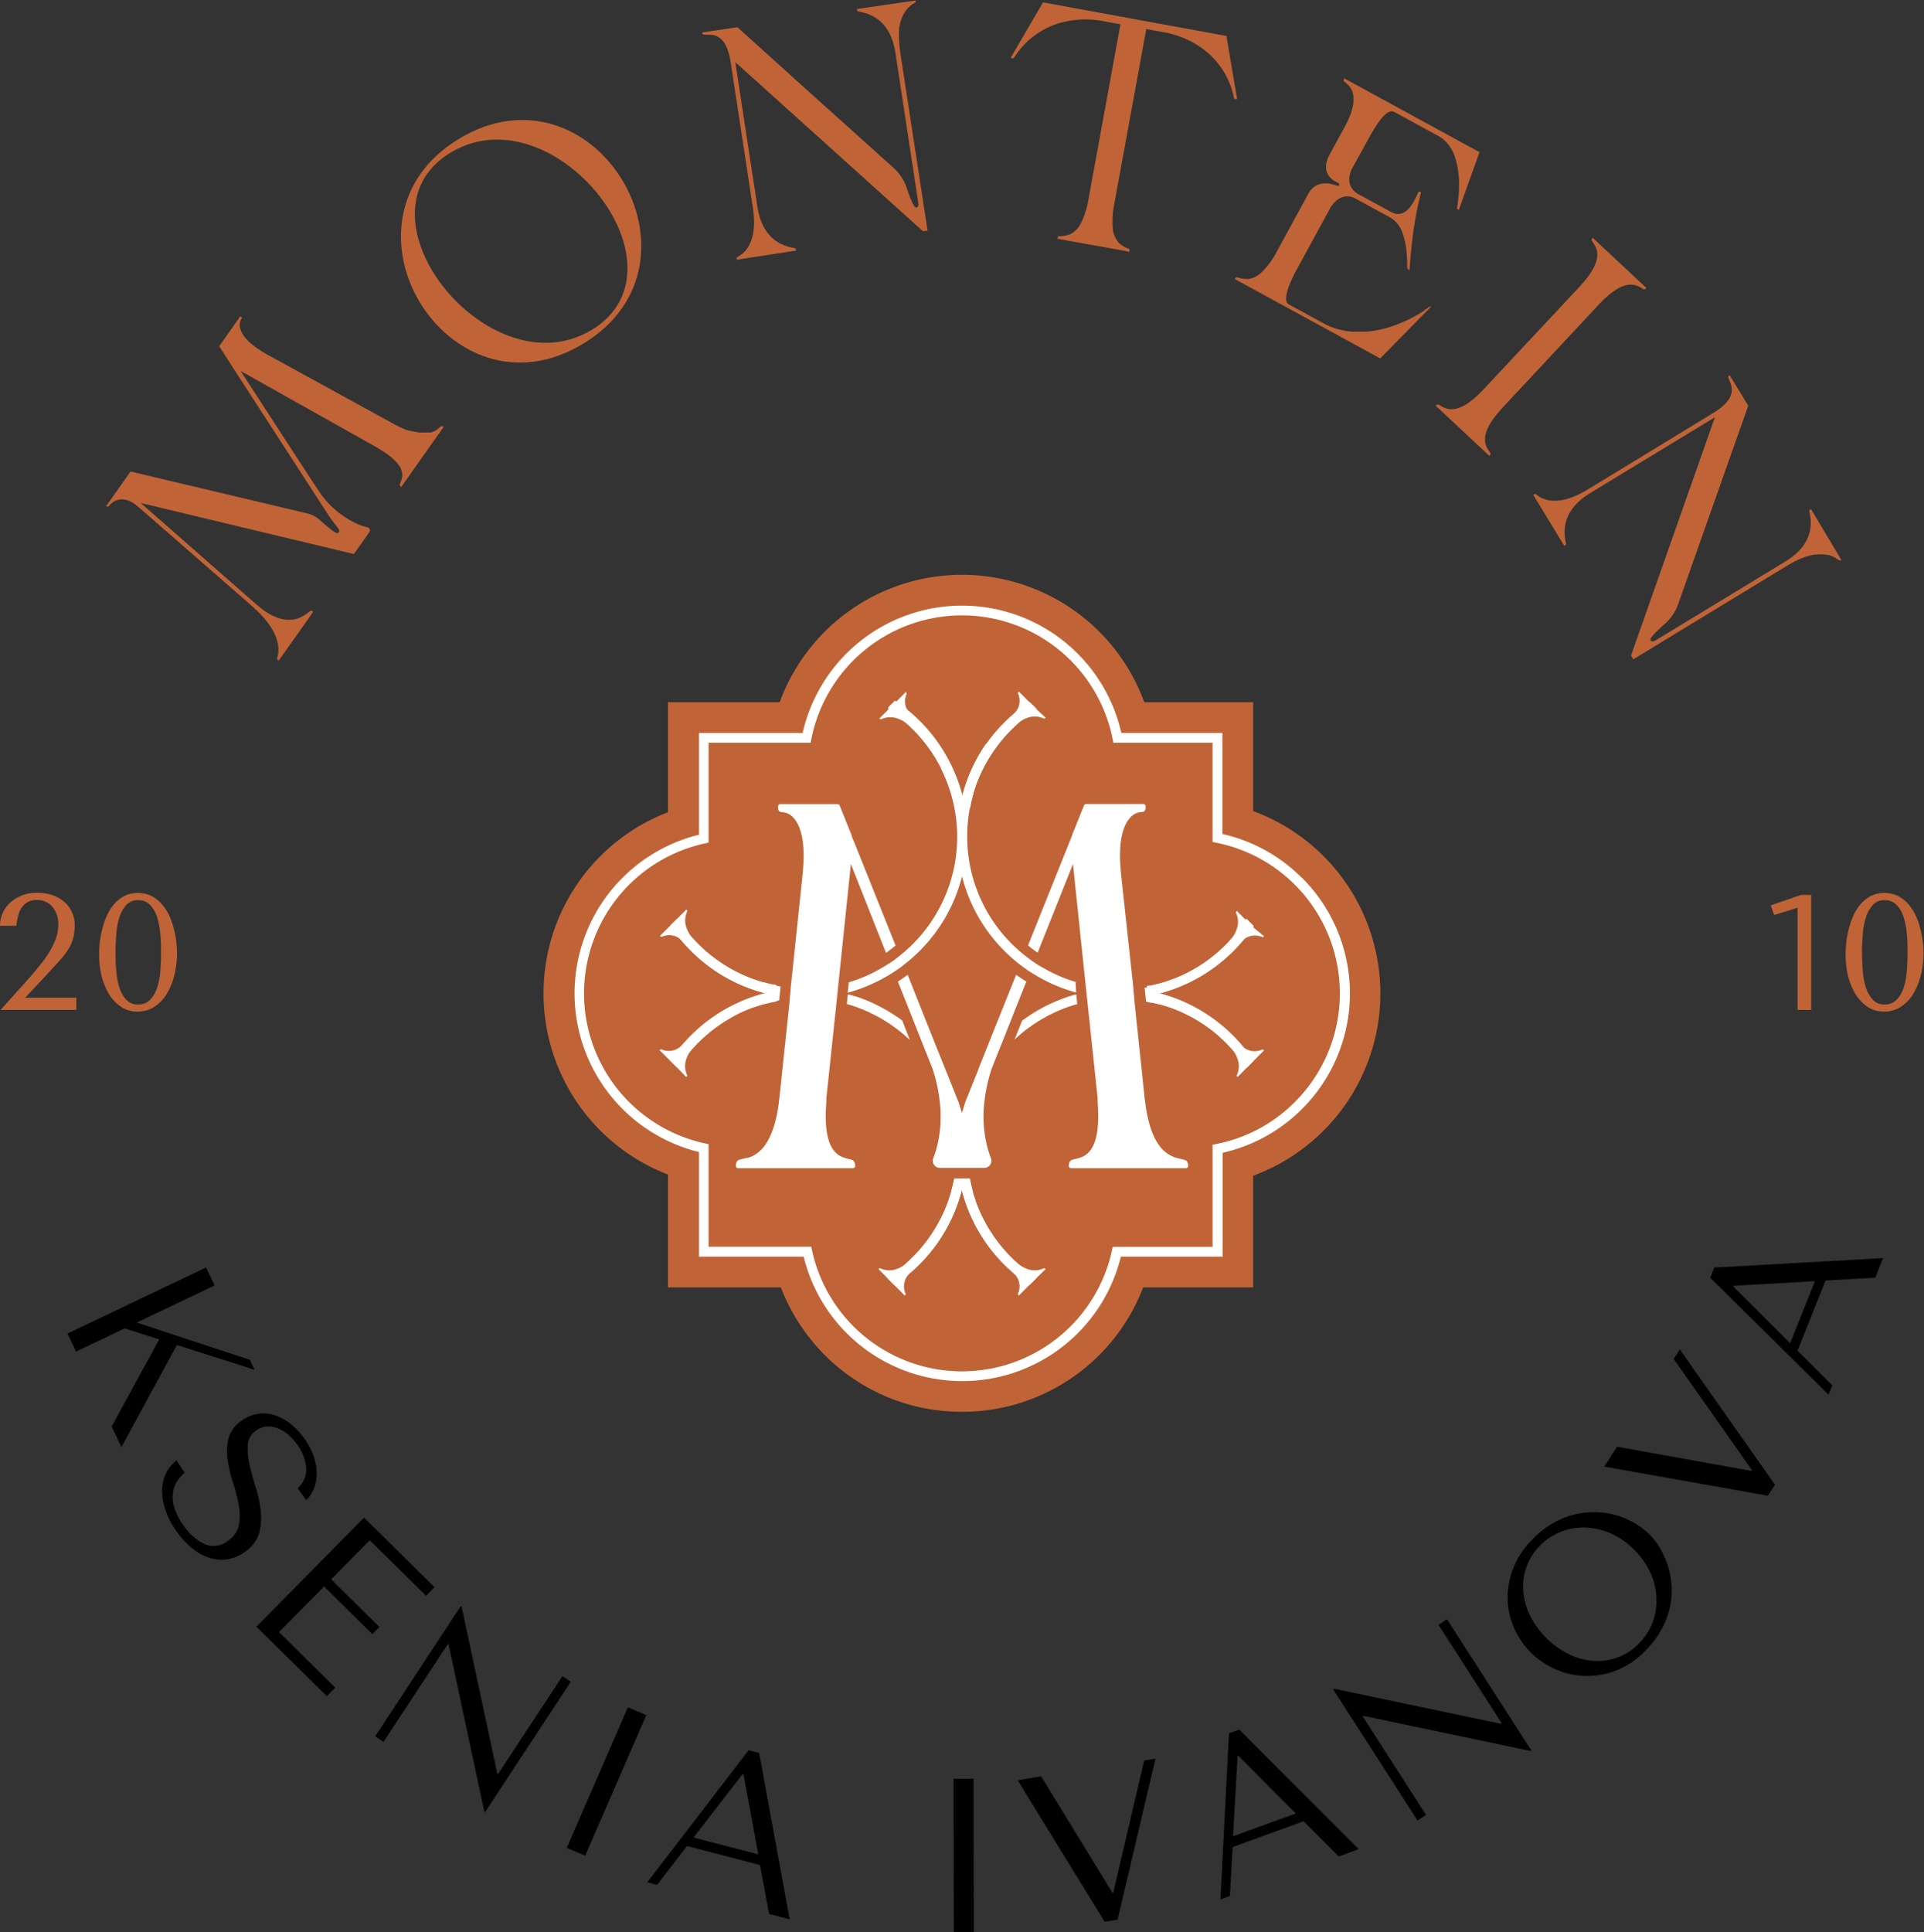 <?xml version="1.0" encoding="UTF-8"?> <svg xmlns="http://www.w3.org/2000/svg" id="Слой_1" data-name="Слой 1" viewBox="0 0 421.87 423.56"><rect x="0" y="0" width="421.87" height="423.56" fill="#333333" stroke="none"/> <defs> <style>.cls-1{fill:#c06437;}.cls-2{fill:#fff;}</style> </defs> <path class="cls-1" d="M811,564.23l0,0h0l-.09.07-.2.15-.2.14h0l-.3.2L810,565l-.58.37-.71.42-.52.3a31.69,31.69,0,0,1-6,2.57l-.85.24c-.72.19-1.47.35-2.23.48l-.92.13c-.31,0-.62.06-.94.09a3.59,3.59,0,0,1-.47,0l-.47,0h-1l-.48,0c-.24,0-.48,0-.72,0l-.73-.09c-.32,0-.64-.1-1-.17s-.64-.13-1-.22-.64-.18-1-.29-.65-.23-1-.37l-.36-.15c-.36-.16-.71-.34-1.07-.54l-7.78-4.24a1.1,1.1,0,0,1-.28-.4.87.87,0,0,1-.07-.17,3,3,0,0,1,0-1.39l0-.14c0-.11.05-.23.08-.36s.07-.25.11-.38a.61.61,0,0,1,0-.11q.06-.21.15-.45a30.56,30.56,0,0,1,1.72-3.84l7.55-13.83c.48-.83,2.28-3.43,5.23-2.2l8,4.35a6.24,6.24,0,0,1,2.62,3.44,16.46,16.46,0,0,1,.85,3.87c.14,1.42.16,2.73.16,3.61,0,.33.48.59.48.59.23-2.84.43-5,.66-6.9.1-.82.2-1.59.31-2.33.17-1.1.35-2.16.56-3.28.27-1.36.59-2.81,1-4.56,0,0-.47-.26-.56-.06-.54,1-2.36,6.34-6,4.36l-7.45-4.06c-2.71-1.81-1.49-4.77-1-5.63l4-7.26c2.66-4.66,4-5.28,4.89-5.06l.38.14,9.51,5.19a7,7,0,0,1,.84.53h0a6.4,6.4,0,0,1,.5.41,7.06,7.06,0,0,1,.66.68h0a8.57,8.57,0,0,1,1.08,1.59l.12.25c.09.19.18.39.26.59a6.9,6.9,0,0,1,.33.9,19.74,19.74,0,0,1,.78,6.33c0,.16,0,.32,0,.47a32.09,32.09,0,0,1-.44,4.11v0s0,.09.09.15l0,0,.08.07.22.18,4.54-12.69-29.64-16.18s-.24.44-.06.62.66.56,1.08,1a2.33,2.33,0,0,1,.27.35h0a2.73,2.73,0,0,1,.36.63,3.39,3.39,0,0,1,.2.51c0,.14.07.29.1.44a0,0,0,0,1,0,0l.06.47c0,.06,0,.12,0,.18a1.09,1.09,0,0,1,0,.18v0a5.43,5.43,0,0,1,0,.56v0c0,.12,0,.25,0,.39s-.07.44-.12.69a5,5,0,0,1-.12.49c-.06.25-.14.51-.23.78l0,.07c0,.17-.11.34-.18.53a.08.08,0,0,0,0,0c-.18.47-.4,1-.65,1.53-.07.13-.13.27-.2.41-.16.32-.34.66-.53,1l-3,5.51s0,0,0,0l-.21.38c-1.11,2-1.34,4.59,1.49,6,1,.48.65,1,.1.79-2.74-1-5-.49-6.25,1.79l-.15.29,0,0-.13.23-.12.23-3.31,6.06h0l-3.16,5.8a17.9,17.9,0,0,1-3.24,4.49l-.34.31-.17.14-.33.25-.16.11-.32.19h0l-.3.16h0a1.85,1.85,0,0,1-.29.13,2.76,2.76,0,0,1-.43.15,3.5,3.5,0,0,1-.8.15,7.49,7.49,0,0,1-2.39-.39.31.31,0,0,0-.27.11,1.86,1.86,0,0,0-.22.28h0l31.9,17.41h0l11.22-11.43h0S811.25,564.1,811,564.23Z" transform="translate(-497.73 -496.88)"></path> <path class="cls-1" d="M894.81,608.48s-.43.26-.36.5c.22,1.19,1.88,6.7-5.26,11l-28.4,17.27c-.71.44-1.08.24-1.19-.12s1.3-1.82,3.27-3.58a10.18,10.18,0,0,0,2.78-4.09l8.74-24.75,6.67-18.88-4.07-6.7s-.37.22-.31.46c.19,1.14,2.86,3.87-2.89,7.58L853.25,599.7l-7.39,4.49c-7.14,4.34-10.36,1.82-11.32,1.07-.19-.16-.62.1-.62.1l6.81,11.2s.43-.26.4-.45c-.25-1.25-1.91-6.76,5.28-11.13l7.34-4.47,20-12.15-7.52,21.37L855.36,640.6l.49.82,33.84-20.58.59-.35.39-.21.62-.34c.38-.19.74-.36,1.09-.51l.14-.06.51-.2.4-.15.29-.1.29-.09.55-.15h0l.37-.08.38-.08.34-.06.27,0,.22,0a7.89,7.89,0,0,1,1.77,0l.29.05.28,0,.24.07.35.1.15.06a5.84,5.84,0,0,1,1.09.53l.14.09a4.49,4.49,0,0,1,.47.34l.07,0,0,0a.3.3,0,0,0,.19,0l.1,0,.1,0,0,0,0,0,.11-.05Z" transform="translate(-497.73 -496.88)"></path> <path class="cls-1" d="M766.94,506.51l-.29-1.75-17.29-3.16-2.82-.52-2.83-.52-17.28-3.16-.9,1.54-6.2,10.63.65.12a17.67,17.67,0,0,1,10.8-7.95,21,21,0,0,1,8.27-.33l4.36.8-7,38.3a18.43,18.43,0,0,1-1.6,5.17,5.36,5.36,0,0,1-2.38,2.54,6.82,6.82,0,0,1-2.56.46c-.19,0-.28.54-.28.54l5.06.92,5.65,1,5.07.93s.09-.5-.07-.6a7.37,7.37,0,0,1-2.17-1.27,5.58,5.58,0,0,1-1.43-3.66h0a19.23,19.23,0,0,1,.37-5l7-38.3,4.36.8a20.93,20.93,0,0,1,7.62,3.24,17.71,17.71,0,0,1,7.29,11.25l.65.12Z" transform="translate(-497.73 -496.88)"></path> <path class="cls-1" d="M585.38,603.11a.38.38,0,0,0,.13.35l.2.18L595,590.48l-.08-.05c-.14-.08-.39-.2-.53-.08s-.4.34-.68.57t0,0l-.11.1-.14.11,0,0-.2.15-.07,0-.17.11-.09,0-.08.05h0l-.17.08a2.1,2.1,0,0,1-.4.18l-.16,0-.1,0-.15,0-.13,0-.16,0-.16,0-.19,0-.19,0-.39,0h-.37l-.41,0h-.1c-.24,0-.49-.06-.75-.11h-.07l-.34-.07-.23-.06-.2,0-.49-.15-.18,0-.08,0-.45-.16-.08,0q-.3-.1-.6-.24c-.21-.08-.41-.17-.63-.27l-.39-.19-.42-.21-.55-.28-.73-.4L556,574.43c-.74-.45-1.42-.86-2-1.27-2.4-1.7-3.37-3.21-3.63-4.4a2.64,2.64,0,0,1,.36-2.09.12.12,0,0,0,0-.15.28.28,0,0,0-.08-.11,1.06,1.06,0,0,0-.24-.17l-4.62,6.55,1.81,2.8.63,1h0l.84,1.3,14.37,22.19,6.68,10.31,1.64,2.16c.52.67.36,1.05,0,1.21s-1.94-1.11-3.9-2.88l0,0a6.69,6.69,0,0,0-3-1.5l-38.5-9.13L521,607.85s.48.19.59,0a3.17,3.17,0,0,1,.71-.72,3.52,3.52,0,0,1,.83-.5c1.16-.49,2.85-.48,4.88,1.36l-.2-.21L553,629.76c7.12,6.28,5.77,10.31,5.5,11.44-.08.23.33.52.33.52l7.57-10.7a1.21,1.21,0,0,0-.41-.25h-.13c-1,.64-4.21,4.21-10.33-.11-.52-.37-1.08-.84-1.63-1.3l-25.31-22.21,30,7.19,16.74,4,3.38-4.78a.71.71,0,0,0-.4-1.08h0l-.11,0h0a16.23,16.23,0,0,1-1.89-.64,20,20,0,0,1-8.35-6.83l-2-3s0,0,0,0l-15.48-23.81h0l29.79,16.72c.8.49,1.54.94,2.13,1.36C587.5,599.84,585.67,602.07,585.38,603.11Z" transform="translate(-497.73 -496.88)"></path> <path class="cls-1" d="M708.67,806.39a42.31,42.31,0,0,1-30.12-12.45,43,43,0,0,1-9.61-14.82H644.2V754.38a42.55,42.55,0,0,1,0-79.44V650.83h24.49a42.57,42.57,0,0,1,79.95,0H772.5v23.86a42.59,42.59,0,0,1,0,79.95v24.48H748.39a42.44,42.44,0,0,1-23.7,24.16A42.39,42.39,0,0,1,708.67,806.39Z" transform="translate(-497.73 -496.88)"></path> <path class="cls-2" d="M783.17,689.32a35.6,35.6,0,0,0-17.41-9.6V657.57H743.61a35.83,35.83,0,0,0-69.89,0H651v22.31a35.81,35.81,0,0,0,0,69.56v22.94h22.94a35.81,35.81,0,0,0,69.56,0h22.31V749.61a35.83,35.83,0,0,0,17.41-60.29Zm-1.52,49.16a33.4,33.4,0,0,1-17.18,9.2l-.86.18v22.37H741.73l-.19.84A33.71,33.71,0,0,1,738.2,780a33.65,33.65,0,0,1-62.41-8.95l-.18-.84H653.1V747.72l-.84-.18a33.65,33.65,0,0,1,0-65.75l.84-.19V659.72h22.37l.17-.86a33.68,33.68,0,0,1,66.05,0l.17.86h21.75v21.75l.86.17a33.68,33.68,0,0,1,17.18,56.84Z" transform="translate(-497.73 -496.88)"></path> <path class="cls-2" d="M668.89,713.16l-.09.86-.13,1.25-.1.94-.48.09c-.89.16-1.76.37-2.62.6l-.34.1-.49.14,0,0-.13,0-.18.06-.44.14-.55.19h0l-.15,0h0l-.3.11-.13.05c-.54.2-1.07.42-1.6.65l-.48.21-.09,0c-.65.3-1.28.61-1.91.95l-.09.05L658,720c-.5.28-1,.58-1.46.88l-.72.47c-.39.26-.76.52-1.13.79l-.19.14-.2.15-.13.1-1.09.87h0l-.58.51-.57.51-.19.16-.92.89-.38.39c-.35.36-.69.72-1,1.1h0c-.34.38-.67.76-1,1.16l-.32.4-.39.51c-.13.17-.26.34-.38.52l-.16.21c-.29.41-.57.83-.85,1.25h0l-1.54-1.54a35.52,35.52,0,0,1,2.45-3.29c.53-.63,1.09-1.24,1.66-1.83l.39-.39a35.44,35.44,0,0,1,14.63-8.83l.13,0c.53-.16,1.08-.31,1.63-.45a35.12,35.12,0,0,1-16.41-9.32c-.74-.74-1.45-1.51-2.12-2.3a34.89,34.89,0,0,1-2.38-3.2l.59-.58.08-.09.86-.86h0a33.45,33.45,0,0,0,4.47,5.52h0l.15.15.15.15a33.18,33.18,0,0,0,8.29,5.92l.19.09.18.09.29.14.25.12,0,0c.42.19.85.38,1.27.55s1,.41,1.55.6l.44.15h0l.45.15h0a32.4,32.4,0,0,0,3.35.89C667.89,713,668.39,713.08,668.89,713.16Z" transform="translate(-497.73 -496.88)"></path> <path class="cls-2" d="M697.23,724.88a32.63,32.63,0,0,0-3.05-2.57l-.81-.58c-.27-.2-.55-.38-.83-.56s-.56-.37-.85-.54c-.57-.36-1.15-.69-1.74-1s-1-.5-1.43-.72-1-.45-1.47-.66l-.8-.32-.81-.3-1-.34-.9-.27-.13,0,.22-2.14.07,0,.05,0,.63.17.79.24.12,0,.84.29.62.23c.59.21,1.18.45,1.76.71a6.28,6.28,0,0,1,.59.27l.23.11.59.28.68.34.09.05.12.06.47.26a.94.94,0,0,1,.22.12l.52.29.16.09.66.4c.53.33,1.06.67,1.57,1s.79.55,1.17.84Z" transform="translate(-497.73 -496.88)"></path> <path class="cls-2" d="M733.94,717l-.73.21c-.4.12-.79.25-1.18.39l-.37.13c-.43.15-.85.32-1.27.49l-.22.09c-.46.19-.91.39-1.36.61s-.91.43-1.35.67a3.9,3.9,0,0,0-.35.19c-.32.17-.63.35-.94.53l-.46.27c-.38.23-.76.48-1.14.73s-.69.47-1,.72l-.06,0-.48.35c-.27.2-.54.41-.8.63l-.09.07c-.22.17-.44.35-.66.55s-.34.28-.5.43-.44.39-.65.6l0,0-.15.14,1.68-4.2.07,0c.42-.32.85-.63,1.29-.92l0,0c.46-.31.92-.61,1.4-.9h0c.42-.26.85-.51,1.28-.74l.34-.19,0,0c.33-.18.66-.36,1-.52l.65-.32q.3-.15.6-.27l.65-.29c.47-.2.94-.39,1.42-.57l.76-.28c.51-.19,1-.35,1.55-.5l.62-.18.16,0,.08,0Z" transform="translate(-497.73 -496.88)"></path> <path class="cls-2" d="M725,777.06l-1.53,1.53a35.8,35.8,0,0,1-5.52-4.51,35.11,35.11,0,0,1-9.31-16.4,35.63,35.63,0,0,1-14.83,20.89L692.3,777c.47-.3.93-.62,1.39-.95l.67-.49.66-.51c.46-.37.92-.75,1.36-1.14s.72-.65,1.06-1c0-.06.1-.1.15-.15l0,0,1-1,.16-.17.08-.09c.34-.37.68-.75,1-1.14l.11-.13c.31-.38.63-.78.93-1.18.17-.21.32-.42.47-.63l.45-.64a32.91,32.91,0,0,0,3.79-7.31c.1-.27.2-.55.29-.82s.25-.77.37-1.16.2-.67.28-1,.14-.52.2-.79.06-.24.08-.36.12-.5.17-.76,0-.24.07-.36h3.28c.07.38.15.75.23,1.12.12.53.25,1,.39,1.57,0,0,0,.1,0,.15.06.21.12.43.19.64s.16.51.25.77.15.46.23.69l0,.07c.18.51.37,1,.58,1.51h0a33.44,33.44,0,0,0,7.23,10.8A34.25,34.25,0,0,0,725,777.06Z" transform="translate(-497.73 -496.88)"></path> <path class="cls-2" d="M772.58,729.48l-.58.58-.09.08-.86.87h0a31.61,31.61,0,0,0-3.74-4.79l0,0-.68-.7c-.38-.38-.76-.75-1.16-1.1s-.67-.6-1-.89l-.43-.35-.12-.09c-.33-.28-.68-.54-1-.8l-.07,0c-.36-.27-.73-.54-1.11-.79s-.77-.51-1.16-.75h0c-.13-.09-.27-.17-.41-.25-.37-.22-.74-.44-1.12-.64a.11.11,0,0,0-.07,0l-.2-.11c-.3-.17-.6-.33-.91-.47l-.52-.25c-.41-.2-.83-.39-1.25-.57l-1-.4-.42-.16h0l-.32-.11h0l-.45-.16-.2-.07h0l-.25-.09h0l-.91-.28h0l-.42-.11-.44-.12h0l-.25-.07h-.06l-.12,0h0l-.77-.18-.24,0h0l-.75-.15-.47-.09-.1-.94-.13-1.24h0l-.09-.86.79-.14c.82-.15,1.63-.34,2.42-.55h.06c.51-.14,1-.29,1.51-.45l.65-.22.34-.11.78-.3.16-.06.13,0,.17-.07.13-.05.17-.07a33.61,33.61,0,0,0,11.39-7.83h0A33.47,33.47,0,0,0,771,698.3h0l.86.87.09.08.5.51.08.07a36.83,36.83,0,0,1-2.49,3.32c-.42.5-.86,1-1.3,1.45l-.16.17a35.42,35.42,0,0,1-16.76,9.84l-.2,0h0l.2.05h0a35.49,35.49,0,0,1,16.74,9.85l0,0,.11.12c.45.47.88,1,1.3,1.46h0A36.69,36.69,0,0,1,772.58,729.48Z" transform="translate(-497.73 -496.88)"></path> <path class="cls-2" d="M733.68,714.47a34.93,34.93,0,0,1-8.1-3.34c-.67-.37-1.32-.78-2-1.2s-1.45-1-2.14-1.52-1.24-1-1.84-1.52-1.11-1-1.65-1.55A35.2,35.2,0,0,1,708.67,689a35.2,35.2,0,0,1-9.32,16.38c-.54.54-1.09,1.06-1.66,1.56s-1.21,1-1.84,1.51-1.41,1.05-2.14,1.52-1.29.83-2,1.21a35.34,35.34,0,0,1-8.1,3.33l.23-2.27a32.1,32.1,0,0,0,7.07-3.06c.67-.38,1.32-.79,2-1.22s1.43-1,2.12-1.57,1.23-1,1.82-1.56c.34-.3.67-.62,1-.95a33.26,33.26,0,0,0,6.2-38.51.47.47,0,0,0,0-.1,33.62,33.62,0,0,0-6.16-8.49l-.64-.62,0,0a31.72,31.72,0,0,0-4.85-3.8h0l.86-.87.09-.08.58-.58a34.67,34.67,0,0,1,3.3,2.48h0c.56.47,1.09.95,1.61,1.45l0,0h0a35.44,35.44,0,0,1,9.78,16.56,1.17,1.17,0,0,1,0,.2l.06.2v-.06c0-.1,0-.2.08-.3s0-.11,0-.16l0-.07c0-.1,0-.19.08-.29s.05-.2.08-.29.07-.23.1-.34a35.14,35.14,0,0,1,4.57-9.66l.17-.25L714,660l0,0,.13-.17.11-.17,0,0a35.2,35.2,0,0,1,3.72-4.37c.73-.74,1.51-1.45,2.31-2.12a35.23,35.23,0,0,1,3.19-2.38l.58.59.09.08.87.87h0a32.7,32.7,0,0,0-4.86,3.82,33.26,33.26,0,0,0-7.91,11.46,1.08,1.08,0,0,0-.08.19c0,.06,0,.12-.08.19l-.07.18c-.13.33-.25.66-.37,1h0v0l0,.06v0c-.11.31-.22.62-.32.93l-.12.4,0,.08-.18.62h0v0h0s0,.05,0,.08q-.37,1.33-.63,2.7a33,33,0,0,0-.57,6.17v.11a33.13,33.13,0,0,0,9.75,23.47c.32.32.66.64,1,.95.59.55,1.2,1.07,1.82,1.56s1.4,1.08,2.12,1.57,1.29.84,2,1.21a32.14,32.14,0,0,0,7.07,3.07Z" transform="translate(-497.73 -496.88)"></path> <path class="cls-2" d="M678.92,738.3c-.07,1.16-.14,2.24-.14,3.17,0,8.31,3.14,9,5,9.49a6.89,6.89,0,0,1,.77.21c.2.05.51.25.63.83a2.67,2.67,0,0,1,.07.51.48.48,0,0,1-.48.47H659.57a.48.48,0,0,1-.48-.47,1.62,1.62,0,0,1,0-.22c0-.27.13-1,.71-1.13a7,7,0,0,1,.85-.24l.52-.12.25-.07.16,0,.09,0,.28-.09.2-.07a2.13,2.13,0,0,0,.29-.12l.2-.08.21-.1.18-.1a5.74,5.74,0,0,0,.55-.34l.23-.16.41-.34.23-.2.12-.12.13-.13.28-.31c.13-.15.24-.29.35-.44a4.37,4.37,0,0,0,.31-.44,4.67,4.67,0,0,0,.34-.53c.26-.46.43-.8.6-1.16l.27-.6L667,745a1.45,1.45,0,0,0,.08-.21c.1-.25.15-.41.2-.57l.09-.25a2.18,2.18,0,0,1,.09-.29l.06-.18.16-.63c.13-.44.2-.77.28-1.09s.14-.68.2-1l.12-.68.11-.7c.06-.33.1-.62.13-.94s.11-.86.15-1.29l2-18.93.24-2.32,0-.34.19-1.81,0-.29.24-2.26,2.42-23.08c.1-1.41.18-2.59.18-3.68,0-3.83-.76-6.69-2.21-8.27a3.56,3.56,0,0,0-2.64-1.27.71.71,0,0,1-.62-.37,1.21,1.21,0,0,1-.13-.38,2.08,2.08,0,0,1,0-.56.48.48,0,0,1,.47-.44H681.4a.48.48,0,0,1,.44.3l1.95,4.86.68,1.68a.39.39,0,0,1,0,.18l.87,2.1,8.76,21.88c-.68.58-1.37,1.11-2.09,1.61L684.3,686.3l-2.51,24.12-.25,2.39-.15,1.5-.08.71-.14,1.41-.24,2.27-2,18.88Z" transform="translate(-497.73 -496.88)"></path> <path class="cls-2" d="M722.77,712.07l-2.87,7.2-1.82,4.6h0l0,0-2.53,6.33-.35.88a35.73,35.73,0,0,0-1.74,8.54,27,27,0,0,0,.58,8,22.28,22.28,0,0,0,.87,2.93l.07.19a1.48,1.48,0,0,1,.13.63,1.56,1.56,0,0,1-1.57,1.55h-9.71a1.56,1.56,0,0,1-1.57-1.55,1.34,1.34,0,0,1,.13-.61s.07-.2.07-.21a21.42,21.42,0,0,0,.87-2.93,27,27,0,0,0,.58-8,35.13,35.13,0,0,0-1.75-8.57l-.32-.8v0l-2.52-6.32h0l-1.86-4.7-2.85-7.16c.73-.46,1.45-1,2.15-1.48l4,10.08,1,2.51,3.37,8.4v0l2.77,6.9.67,2.14h0l.08.24.07-.21h0l.66-2.14,2.79-6.95,0,0h0v-.06h0l3.27-8.21,5.09-12.68C721.31,711.11,722,711.61,722.77,712.07Z" transform="translate(-497.73 -496.88)"></path> <path class="cls-2" d="M758.24,752.29v.22a.47.47,0,0,1-.48.47h-25.2a.47.47,0,0,1-.48-.47,2.11,2.11,0,0,1,.07-.52,1,1,0,0,1,.67-.84c.17-.06.43-.12.72-.19,1.88-.44,5-1.18,5-9.49,0-.94-.07-2.05-.14-3.23l0-.68-2-18.86-.23-2.27L736,715l-.07-.72-.16-1.49-.25-2.4L733,686.3l-7.75,19.44a24.26,24.26,0,0,1-2.1-1.6l9.65-24.08a.19.19,0,0,1,0-.08l2.63-6.54a.49.49,0,0,1,.45-.3h12.55a.48.48,0,0,1,.48.44,3.09,3.09,0,0,1,0,.57,1,1,0,0,1-.13.38.7.7,0,0,1-.61.36,3.58,3.58,0,0,0-2.65,1.27c-1.44,1.58-2.21,4.44-2.21,8.27,0,1.09.08,2.27.19,3.69L746,711.18l.24,2.26,0,.29.19,1.82,0,.33.24,2.32,2,18.94c0,.43.1.84.15,1.24s.08.66.13,1l.11.74.12.65c.07.36.13.71.21,1s.15.65.23,1l.23.86a4,4,0,0,1,.14.42l.07.21c.06.16.11.32.17.47s.08.23.11.3l.12.32.22.52a1,1,0,0,1,.08.18c.14.28.31.62.49.94l.1.16a2.74,2.74,0,0,0,.29.46c.13.2.23.35.33.48s.23.3.35.44l.21.24.21.22.13.12.22.19.3.25.27.2a6.31,6.31,0,0,0,.59.37l.24.13.56.25.5.17a1.4,1.4,0,0,0,.3.09l.32.09.49.11a6.92,6.92,0,0,1,.9.25C758.11,751.32,758.2,752,758.24,752.29Z" transform="translate(-497.73 -496.88)"></path> <path class="cls-2" d="M725,777.06l2-1.95s-.26-.25-.42-.17a4.58,4.58,0,0,1-3.7.1,6.51,6.51,0,0,1-2.15-1.31c-.42-.37-.83-.75-1.23-1.15a33.44,33.44,0,0,1-7.23-10.8h0c-.21-.5-.4-1-.58-1.51l0-.07c-.08-.23-.16-.46-.23-.69s-.18-.51-.25-.77-.13-.43-.19-.64c0-.05,0-.1,0-.15-.14-.52-.27-1-.39-1.57-.08-.37-.16-.74-.23-1.12H707c0,.12,0,.24-.07.36s-.11.51-.17.76,0,.24-.08.36-.12.53-.2.79-.18.68-.28,1-.24.78-.37,1.16-.19.55-.29.82a32.91,32.91,0,0,1-3.79,7.31l-.45.64c-.15.21-.3.42-.47.63-.3.4-.62.8-.93,1.18l-.11.13c-.32.39-.66.77-1,1.14l-.08.09-.16.17-1,1,0,0-.15.15c-.34.33-.7.65-1.06,1s-.9.77-1.36,1.14l-.66.51-.67.49c-.46.33-.92.65-1.39.95l1.54,1.54a35.63,35.63,0,0,0,14.83-20.89,35.11,35.11,0,0,0,9.31,16.4c.66.65,1.34,1.28,2,1.87a3.88,3.88,0,0,1,1,4.54h0c-.08.16.18.41.18.41l2.9-2.9.08-.08.87-.87Z" transform="translate(-497.73 -496.88)"></path> <path class="cls-2" d="M692.3,777.06l-1.94-1.95s.25-.25.41-.17a4.6,4.6,0,0,0,3.7.1,6.66,6.66,0,0,0,2.16-1.31c.41-.37.82-.75,1.22-1.15a33.44,33.44,0,0,0,7.23-10.8h0c.21-.5.4-1,.58-1.51l0-.07c.08-.23.16-.46.23-.69s.18-.51.25-.77.13-.43.19-.64c0-.05,0-.1,0-.15.14-.52.27-1,.39-1.57.08-.37.16-.74.23-1.12h3.28c0,.12.05.24.07.36s.11.51.17.76.05.24.08.36.12.53.2.79.18.68.28,1,.24.78.37,1.16.19.55.29.82a32.91,32.91,0,0,0,3.79,7.31l.45.64c.15.21.3.42.47.63.3.4.62.8.93,1.18l.11.13c.32.39.66.77,1,1.14l.08.09.16.17,1,1,0,0c0,.05.1.09.15.15.34.33.7.65,1.06,1s.9.77,1.36,1.14l.66.51.67.49c.46.33.92.65,1.39.95l-1.54,1.54a35.63,35.63,0,0,1-14.83-20.89,35.11,35.11,0,0,1-9.31,16.4c-.66.65-1.34,1.28-2,1.87a3.88,3.88,0,0,0-1,4.54h0c.08.16-.17.41-.17.41l-2.9-2.9-.09-.08-.87-.87Z" transform="translate(-497.73 -496.88)"></path> <path class="cls-2" d="M727,654.23s-.25.25-.41.17a4.6,4.6,0,0,0-3.7-.1,6.35,6.35,0,0,0-1.81,1l-.35.29-.54.5-.68.65a33.44,33.44,0,0,0-7.23,10.8h0a1.54,1.54,0,0,0-.08.19c0,.06,0,.12-.08.19l-.07.18c0,.09-.07.18-.1.26s-.17.46-.25.69a.05.05,0,0,0,0,0h0v0l0,.05v0l-.06.15c0,.15-.1.3-.14.45l-.12.33-.12.4v0l0,0c-.06.2-.12.4-.17.6v0h0v0h0s0,.05,0,.08h0c-.14.52-.27,1-.39,1.57l-.12.56,0,.14-.06.32h0v.09H707l0-.13h0a1.7,1.7,0,0,1,0-.22h0a1.77,1.77,0,0,1,0-.2v0l-.12-.52c0-.12,0-.24-.08-.36s-.12-.53-.2-.79-.18-.68-.28-1-.24-.78-.37-1.16-.19-.55-.29-.82a33.08,33.08,0,0,0-1.53-3.5.47.47,0,0,0,0-.1,33.61,33.61,0,0,0-2.21-3.71l-.45-.64c-.15-.21-.3-.42-.47-.63-.3-.4-.62-.8-.93-1.18l-.11-.13c-.32-.39-.66-.77-1-1.14l-.08-.09-.16-.17-1-1,0,0c-.05,0-.1-.09-.15-.15-.34-.33-.7-.65-1.06-1l-.1-.08c-.41-.36-.84-.72-1.26-1.06l-.66-.51-.67-.49c-.46-.33-.92-.65-1.39-1h0l1.53-1.53a35.63,35.63,0,0,1,14.77,20.69l.06.2h0a1.17,1.17,0,0,1,.05-.2c0-.11,0-.21.08-.32l0-.07c0-.1,0-.19.08-.29s.05-.2.08-.29a35,35,0,0,1,4.67-10l.17-.25L714,660l0,0,.13-.17.11-.17,0,0a35.42,35.42,0,0,1,3.71-4.35c.65-.65,1.33-1.28,2-1.87a3.84,3.84,0,0,0,.29-.27,3.89,3.89,0,0,0,.71-4.26v0c-.08-.16.17-.41.17-.41l2.32,2.31.58.59.09.08.87.87h0Z" transform="translate(-497.73 -496.88)"></path> <path class="cls-2" d="M725.05,652.31c-.47.3-.93.62-1.39,1l-.67.49-.66.51c-.43.34-.86.7-1.27,1.06h0l-.09.08c-.36.33-.72.65-1.06,1,0,.06-.1.1-.15.15l0,0-1,1-.16.17-.08.09c-.34.37-.68.75-1,1.14l-.11.13c-.31.38-.63.78-.93,1.18-.17.21-.32.42-.47.63l-.45.64a32.91,32.91,0,0,0-3.79,7.31c-.1.27-.2.55-.29.82s-.25.77-.37,1.16-.2.67-.28,1-.14.52-.2.79-.06.24-.08.36-.09.37-.13.56l0,.14v.06a2.38,2.38,0,0,0,0,.26h0s0,.06,0,.09H707l0-.12v0c0-.07,0-.14,0-.21l0-.07s0-.1,0-.14l0,0c0-.17-.07-.34-.1-.51-.12-.53-.25-1.05-.39-1.57,0,0,0-.1,0-.15-.06-.21-.12-.43-.19-.64s-.16-.51-.25-.77-.15-.46-.23-.69l0-.07c-.18-.51-.37-1-.58-1.51h0a33.44,33.44,0,0,0-7.23-10.8l-.67-.64,0,0c-.17-.17-.35-.33-.53-.49l-.35-.29h0a6.4,6.4,0,0,0-1.8-1,4.62,4.62,0,0,0-3.71.1c-.15.08-.41-.17-.41-.17l1.94-1.94h0l.86-.87.09-.08.58-.58,2.32-2.32s.26.25.17.41v0a3.88,3.88,0,0,0,.81,4.37h0l.18.16c.49.41,1,.84,1.43,1.29l0,0h0l.58.56a35,35,0,0,1,9.25,16.2l.06.2v-.06l0-.14a35.61,35.61,0,0,1,14.78-20.69Z" transform="translate(-497.73 -496.88)"></path> <path class="cls-2" d="M646.27,731l1.94,2s.26-.26.18-.42a4.62,4.62,0,0,1-.11-3.7,6.69,6.69,0,0,1,1.32-2.16c.37-.41.75-.82,1.15-1.22a33.44,33.44,0,0,1,10.8-7.23h0c.5-.21,1-.4,1.51-.58l.07,0,.69-.23c.26-.09.51-.18.77-.25l.64-.19.15,0c.52-.14,1-.27,1.57-.39l1.12-.23V713l-.36-.07-.76-.17-.36-.08c-.27-.06-.53-.12-.79-.2s-.68-.18-1-.28l-1.16-.37-.82-.29a32.91,32.91,0,0,1-7.31-3.79l-.64-.45c-.21-.15-.42-.3-.63-.47-.4-.3-.8-.62-1.18-.93l-.13-.11c-.39-.32-.77-.66-1.14-1l-.09-.08-.17-.16-1-1,0,0-.15-.15c-.33-.34-.65-.7-1-1.06s-.77-.9-1.14-1.36c-.18-.22-.34-.44-.51-.66s-.33-.45-.49-.67c-.33-.46-.65-.92-1-1.39l-1.54,1.54a35.63,35.63,0,0,0,20.89,14.83,35.11,35.11,0,0,0-16.4,9.31c-.66.66-1.28,1.34-1.87,2a3.9,3.9,0,0,1-4.54,1h0c-.16-.08-.42.18-.42.18l2.9,2.9.09.08.87.87Z" transform="translate(-497.73 -496.88)"></path> <path class="cls-2" d="M668.08,713v3.28l-.12,0-.24,0h0l-.1,0-.11,0h0l-.54.13-.36.08c-.27.06-.53.12-.79.2s-.68.18-1,.28l-1.16.37-.82.29a32.91,32.91,0,0,0-7.31,3.79l-.64.45c-.21.15-.42.3-.63.47-.4.3-.8.62-1.18.93l-.13.11c-.39.32-.77.66-1.14,1l-.09.08-.17.16-1,1,0,0-.15.15c-.33.34-.65.7-1,1.06l-.09.1q-.54.62-1,1.26c-.18.22-.34.44-.51.66s-.33.45-.49.67c-.33.46-.65.92-1,1.39h0l-1.53-1.53a35.63,35.63,0,0,1,20.89-14.83,35.11,35.11,0,0,1-16.4-9.31c-.66-.66-1.28-1.34-1.87-2l-.27-.28a3.9,3.9,0,0,0-4.27-.71h0c-.16.08-.42-.18-.42-.18l2.9-2.9.09-.08.86-.86h0l1.94-1.95s.26.26.18.42a4.62,4.62,0,0,0-.11,3.7,6.4,6.4,0,0,0,1,1.8l.3.36c.37.41.74.81,1.13,1.21h0l.15.15.14.14a33.72,33.72,0,0,0,8.3,5.93l.18.09.18.09.3.14.25.12h0c.42.2.84.38,1.27.56h0c.5.21,1,.4,1.51.58l0,0h0l.4.14h0l.26.08.19.07h0c.2.07.38.13.58.18l.64.19.15,0c.52.14,1,.27,1.57.39l.54.12h0l.11,0,.1,0,.21,0h0Z" transform="translate(-497.73 -496.88)"></path> <path class="cls-2" d="M774.9,727.16l-2.32,2.32-.58.58-.09.08-.86.87h0L769.1,733s-.26-.26-.17-.42a4.63,4.63,0,0,0,.1-3.7,6.35,6.35,0,0,0-1-1.81h0l-.3-.35-.42-.46,0,0-.69-.72a33.44,33.44,0,0,0-10.8-7.23h0c-.39-.16-.79-.32-1.18-.46h0l-.31-.11h0l-.06,0-.59-.2h0l-.08,0-.17-.06h0l-.57-.18-.64-.19-.15,0-.48-.12h0l-.25-.07h0l-.84-.2-.36-.07h0l-.19,0-.14,0-.3-.06h0l-.11,0V713l.13,0h0l.21,0h0l.1,0,.1,0h0l.52-.12.36-.08c.27-.06.53-.12.79-.2s.68-.18,1-.28l1.16-.37.82-.29a32.91,32.91,0,0,0,7.31-3.79l.64-.45c.21-.15.42-.3.63-.47.4-.3.8-.62,1.18-.93l.13-.11c.39-.32.77-.66,1.14-1l.09-.08.17-.16,1-1,0,0,.15-.15c.33-.34.65-.7,1-1.06l.07-.09h0c.36-.41.71-.84,1.06-1.27.18-.22.34-.44.51-.66s.33-.45.49-.67c.33-.46.65-.92.95-1.39l1.54,1.54a35.68,35.68,0,0,1-20.69,14.78l-.2,0h0l.14,0h.09A35.16,35.16,0,0,1,768.07,724c.19.2.39.4.57.6l0,0,.11.12c.39.42.78.85,1.15,1.29l.15.17h0a3.9,3.9,0,0,0,4.38.82h0C774.64,726.9,774.9,727.16,774.9,727.16Z" transform="translate(-497.73 -496.88)"></path> <path class="cls-2" d="M774.9,702.14s-.26.26-.41.18h0a3.88,3.88,0,0,0-4.38.83l-.15.16c-.37.44-.76.87-1.15,1.29l-.16.17-.56.58a35.13,35.13,0,0,1-16.2,9.26l-.2,0h0l.14,0h.06a35.68,35.68,0,0,1,20.69,14.78L771,731c-.3-.47-.62-.93-.95-1.39-.16-.22-.32-.45-.49-.67s-.33-.44-.51-.66c-.35-.43-.7-.86-1.06-1.27l-.08-.09c-.33-.36-.65-.72-1-1.06-.06,0-.1-.1-.15-.15l0,0-1-1-.17-.16-.09-.08c-.37-.34-.75-.68-1.14-1l-.13-.11c-.38-.31-.78-.63-1.18-.93-.21-.17-.42-.32-.63-.47l-.64-.45a32.91,32.91,0,0,0-7.31-3.79l-.82-.29-1.16-.37c-.33-.1-.67-.2-1-.28-.12,0-.23-.07-.35-.09l-.14,0h0l-.29-.07-.36-.08-.56-.13-.14,0h-.06l-.25-.05-.11,0V713l.13,0h0l.21,0h0l.2,0h0l.52-.11,1.3-.32h.06l.21-.06.15,0,.64-.19.51-.16.26-.09.39-.13.3-.1h0l0,0,.75-.28.16-.06.13,0,.17-.07.13-.05.17-.07h0a33.44,33.44,0,0,0,10.8-7.23l.58-.6h0l.55-.61.3-.35a6.35,6.35,0,0,0,1-1.81,4.63,4.63,0,0,0-.1-3.7c-.09-.16.17-.42.17-.42l1.95,1.95.86.87.09.08.5.51Z" transform="translate(-497.73 -496.88)"></path> <path class="cls-1" d="M634.15,536.32c6.79,11.2,6.25,26.94-8.54,35.91s-29,2.18-35.79-9-6.2-27,8.54-35.91S627.32,525.05,634.15,536.32Zm-2.74,6.79c-7.06-11.63-22.31-20.4-34.9-12.76-9.88,6-9.46,16.85-3.94,26,7.06,11.64,22.35,20.47,34.95,12.83C637.39,563.15,636.93,552.23,631.41,543.11Z" transform="translate(-497.73 -496.88)"></path> <path class="cls-1" d="M824.56,596.29c.08.17-.26.54-.26.54l-11.76-11s.34-.37.57-.26c1.12.47,3.63,3.4,9.92-3.33l21.05-22.51c6.3-6.73,3.2-9,2.67-10.12-.13-.22.22-.59.22-.59l11.76,11s-.35.37-.53.3c-1.17-.5-3.63-3.39-9.92,3.34l-21,22.5C820.93,592.89,824,595.15,824.56,596.29Z" transform="translate(-497.73 -496.88)"></path> <path d="M542.91,774.76l1.88,3.94-17.08,8.13L552.52,795l1,2.17-17-5.42-12.16,22.37-2.14-4.51,10.42-19.09-7.58-2.41-10.66,5.08-1.88-3.95Z" transform="translate(-497.73 -496.88)"></path> <path d="M538.23,819.75a9.15,9.15,0,0,0-1.39,1.47,5.92,5.92,0,0,0-1.09,2.39,7.42,7.42,0,0,0,.09,3.36,12.29,12.29,0,0,0,2.19,4.4,11.32,11.32,0,0,0,4.71,4.09,5,5,0,0,0,5-.82,5.5,5.5,0,0,0,2.39-3.5,12.19,12.19,0,0,0-.08-4.41,38.73,38.73,0,0,0-1.26-4.92,29.34,29.34,0,0,1-1.17-5,12.09,12.09,0,0,1,.22-4.63,6.92,6.92,0,0,1,2.86-3.83,8.06,8.06,0,0,1,3.64-1.52,8,8,0,0,1,3.66.32,11.19,11.19,0,0,1,3.42,1.87,15.27,15.27,0,0,1,2.92,3.07,16.21,16.21,0,0,1,2,3.59,12,12,0,0,1,.82,3.7,9.12,9.12,0,0,1-.45,3.47,7.67,7.67,0,0,1-1.83,2.92L563,823.14a5.4,5.4,0,0,0,1.87-4.52,10.16,10.16,0,0,0-2-5.08,11.52,11.52,0,0,0-2.31-2.43,8.23,8.23,0,0,0-2.4-1.27,5,5,0,0,0-2.29-.18,4.8,4.8,0,0,0-2,.85,4.11,4.11,0,0,0-1.81,3.15,14.79,14.79,0,0,0,.38,4.31q.54,2.38,1.36,5a26.21,26.21,0,0,1,1.11,5.19,12.57,12.57,0,0,1-.39,4.88,7.61,7.61,0,0,1-3.08,4.06,9,9,0,0,1-3.7,1.6,8.56,8.56,0,0,1-3.89-.23,11.49,11.49,0,0,1-3.79-2,17.19,17.19,0,0,1-3.48-3.69,18.44,18.44,0,0,1-2.43-4.48,13.39,13.39,0,0,1-.87-4.32,9.05,9.05,0,0,1,.75-3.86,7.94,7.94,0,0,1,2.4-3.06Z" transform="translate(-497.73 -496.88)"></path> <path d="M593,844.84l-1.86,1.88-12.33-12.17-8.46,8.57,10.58,10.45-1.55,1.58-10.58-10.46-9.89,10,12.33,12.17-1.85,1.88-15.44-15.24,23.61-23.91Z" transform="translate(-497.73 -496.88)"></path> <path d="M622.89,865.57l-18.78,28.55-.2-.13-7.82-36.58-.16-.1-14.12,21.45L580,877.54,598.75,849l.2.13,7.82,36.57.16.11,14.12-21.45Z" transform="translate(-497.73 -496.88)"></path> <path d="M639.44,872.88,626.05,903.7,622,902l13.4-30.82Z" transform="translate(-497.73 -496.88)"></path> <path d="M648.38,901.59l-6.58,8.51-2.14-.56,22.21-28.94,2.32.6,6.69,36.46-4.51-1.17-2-10.73Zm12.37-15.73-.19-.05L649.8,899.73,664,903.42Z" transform="translate(-497.73 -496.88)"></path> <path d="M711.19,886.83l.06,33.6h-4.37l-.06-33.6Z" transform="translate(-497.73 -496.88)"></path> <path d="M726,886.29l15.64,25.54.19,0,6.79-29,2.47-.39-8.3,35.3-2.84.45-19.07-31Z" transform="translate(-497.73 -496.88)"></path> <path d="M768,901.82l-.59,10.74-2.08.75,1.87-36.43,2.26-.82,26.19,26.22-4.38,1.6-7.71-7.72Zm1.27-20-.18.06-1,17.57,13.76-5Z" transform="translate(-497.73 -496.88)"></path> <path d="M815,851.86l18.49,28.75-.2.13-36.61-7.68-.16.1,13.88,21.61L808.55,896l-18.49-28.75.21-.13,36.6,7.68.16-.1-13.88-21.6Z" transform="translate(-497.73 -496.88)"></path> <path d="M830.05,854.49a17,17,0,0,1-1.71-6.28,17.53,17.53,0,0,1,1-7,18.29,18.29,0,0,1,4.57-7,19.11,19.11,0,0,1,7.09-4.7,18.24,18.24,0,0,1,7.15-1.09,17.59,17.59,0,0,1,11.25,4.83,15.19,15.19,0,0,1,2.29,3,18.43,18.43,0,0,1,1.72,3.82,17.34,17.34,0,0,1,.84,4.39,16.76,16.76,0,0,1-.36,4.75,18.58,18.58,0,0,1-1.81,4.84,20.22,20.22,0,0,1-3.55,4.69,18.06,18.06,0,0,1-7,4.58,17.51,17.51,0,0,1-7,.94,16.9,16.9,0,0,1-6.28-1.68,17.8,17.8,0,0,1-4.79-3.32A18.52,18.52,0,0,1,830.05,854.49Zm11.81,5.12a14.9,14.9,0,0,0,5.41,1.4,12.77,12.77,0,0,0,5.23-.79,12.59,12.59,0,0,0,4.56-3,13,13,0,0,0,3-4.58,13.75,13.75,0,0,0,.89-5.35,15,15,0,0,0-1.3-5.53,17.75,17.75,0,0,0-8.74-8.71,14.88,14.88,0,0,0-5.54-1.28,13.72,13.72,0,0,0-5.34.91,13.12,13.12,0,0,0-4.58,3,12.62,12.62,0,0,0-3.73,9.8,14.74,14.74,0,0,0,1.42,5.41,18.89,18.89,0,0,0,8.74,8.71Z" transform="translate(-497.73 -496.88)"></path> <path d="M852.3,814.05l29.48,5.3.1-.16-17.17-24.38,1.35-2.1,20.85,29.66-1.56,2.42-35.86-6.38Z" transform="translate(-497.73 -496.88)"></path> <path d="M891.87,793l7.62,7.59-.82,2.05L872.73,777l.89-2.23,37-2.07L908.91,777l-10.9.61Zm-14-14.24-.07.18,12.45,12.42,5.43-13.6Z" transform="translate(-497.73 -496.88)"></path> <path class="cls-1" d="M685.59,498.86s.08.5.32.53c1.19.26,6.91.84,8.17,9.1l5,32.86c.13.82-.19,1.09-.58,1s-1.17-1.9-2-4.4a10.31,10.31,0,0,0-2.7-4.14L674.3,516.28l-14.87-13.43L651.68,504s.06.42.31.46c1.13.26,4.67-1.15,5.88,5.58l3.63,23.76,1.3,8.56c1.26,8.26-2.31,10.26-3.37,10.86-.22.11-.14.6-.14.6l13-2s-.07-.5-.26-.55c-1.25-.24-7-.83-8.24-9.15l-1.3-8.49-3.53-23.12,16.83,15.16,24.32,21.9,1-.15-6-39.15-.09-.67c0-.15,0-.3-.05-.44s0-.48-.07-.71c0-.42-.05-.82-.05-1.2a.75.75,0,0,1,0-.15v-.55c0-.15,0-.29,0-.43s0-.2,0-.31l0-.3c0-.19,0-.38.07-.56v0c0-.13,0-.25.07-.37s0-.26.07-.39a3.38,3.38,0,0,0,.08-.34c0-.09,0-.17.07-.26l.06-.2a8,8,0,0,1,.72-1.63,2.13,2.13,0,0,1,.16-.25l.15-.24.15-.19a2.32,2.32,0,0,1,.24-.28.58.58,0,0,1,.1-.12,5.79,5.79,0,0,1,.92-.81l.14-.09c.18-.13.35-.22.48-.3l.08,0,0,0a.26.26,0,0,0,.09-.16.43.43,0,0,0,0-.11.31.31,0,0,0,0-.1s0,0,0,0,0,0,0,0a.68.68,0,0,0,0-.12Z" transform="translate(-497.73 -496.88)"></path> <path class="cls-1" d="M514.47,718.28h-16.6l6.81-7.6q.9-1.08,1.92-2.34a23.7,23.7,0,0,0,1.89-2.66,16.84,16.84,0,0,0,1.44-2.92,8.51,8.51,0,0,0,.58-3.09,5.71,5.71,0,0,0-1.32-4,4.26,4.26,0,0,0-3.36-1.48,3.78,3.78,0,0,0-3.37,1.71,5.63,5.63,0,0,0-.77,1.8,14.7,14.7,0,0,0-.36,2.14h-3.6a6.68,6.68,0,0,1,.61-2.84,7,7,0,0,1,1.71-2.31,8.55,8.55,0,0,1,2.57-1.53,9.1,9.1,0,0,1,3.21-.55,10.31,10.31,0,0,1,3.49.55,8,8,0,0,1,2.61,1.53,6.7,6.7,0,0,1,1.61,2.25,6.56,6.56,0,0,1,.57,2.69,11.55,11.55,0,0,1-.35,3,8.78,8.78,0,0,1-1.09,2.43,19.64,19.64,0,0,1-1.92,2.47l-2.83,3.09-4.68,5h11.23Z" transform="translate(-497.73 -496.88)"></path> <path class="cls-1" d="M519.47,705.75a23.24,23.24,0,0,1,.16-2.43,21.75,21.75,0,0,1,.54-2.84,18.82,18.82,0,0,1,1-2.87,10.47,10.47,0,0,1,1.57-2.5,7.59,7.59,0,0,1,2.23-1.78,6.44,6.44,0,0,1,3-.68,6.59,6.59,0,0,1,3,.68,7.72,7.72,0,0,1,2.26,1.78,10.92,10.92,0,0,1,1.61,2.5,16.93,16.93,0,0,1,1,2.87,21.75,21.75,0,0,1,.54,2.84,20.1,20.1,0,0,1-.34,7,14.82,14.82,0,0,1-1.57,4.15,9,9,0,0,1-2.7,3,6.48,6.48,0,0,1-3.87,1.18,6.34,6.34,0,0,1-3.83-1.18,9.23,9.23,0,0,1-2.65-3,15.09,15.09,0,0,1-1.54-4.15A21,21,0,0,1,519.47,705.75Zm3.6,0c0,1.23,0,2.51.15,3.85a15.47,15.47,0,0,0,.66,3.67,7.29,7.29,0,0,0,1.5,2.74,3.34,3.34,0,0,0,2.62,1.08,3.51,3.51,0,0,0,2.7-1.08,6.82,6.82,0,0,0,1.53-2.74,16,16,0,0,0,.67-3.67c.1-1.34.14-2.62.14-3.85s0-2.56-.14-3.92a16.52,16.52,0,0,0-.67-3.73,7,7,0,0,0-1.53-2.77,3.49,3.49,0,0,0-2.7-1.1,3.32,3.32,0,0,0-2.62,1.1,7.43,7.43,0,0,0-1.5,2.77,16,16,0,0,0-.66,3.73C523.12,703.19,523.07,704.5,523.07,705.75Z" transform="translate(-497.73 -496.88)"></path> <path class="cls-1" d="M902.42,705.75a23.24,23.24,0,0,1,.16-2.43,21.75,21.75,0,0,1,.54-2.84,18.82,18.82,0,0,1,1-2.87,10.47,10.47,0,0,1,1.57-2.5,7.59,7.59,0,0,1,2.23-1.78,6.44,6.44,0,0,1,3-.68,6.59,6.59,0,0,1,3,.68,7.72,7.72,0,0,1,2.26,1.78,10.92,10.92,0,0,1,1.61,2.5,16.93,16.93,0,0,1,1,2.87,21.75,21.75,0,0,1,.54,2.84,20.1,20.1,0,0,1-.34,7,14.82,14.82,0,0,1-1.57,4.15,9,9,0,0,1-2.7,3,6.48,6.48,0,0,1-3.87,1.18,6.34,6.34,0,0,1-3.83-1.18,9.23,9.23,0,0,1-2.65-3,15.09,15.09,0,0,1-1.54-4.15A21,21,0,0,1,902.42,705.75Zm3.6,0c0,1.23.05,2.51.15,3.85a15.47,15.47,0,0,0,.66,3.67,7.29,7.29,0,0,0,1.5,2.74,3.34,3.34,0,0,0,2.62,1.08,3.51,3.51,0,0,0,2.7-1.08,6.82,6.82,0,0,0,1.53-2.74,16,16,0,0,0,.67-3.67c.1-1.34.14-2.62.14-3.85s0-2.56-.14-3.92a16.52,16.52,0,0,0-.67-3.73,7,7,0,0,0-1.53-2.77,3.49,3.49,0,0,0-2.7-1.1,3.32,3.32,0,0,0-2.62,1.1,7.43,7.43,0,0,0-1.5,2.77,16,16,0,0,0-.66,3.73C906.07,703.19,906,704.5,906,705.75Z" transform="translate(-497.73 -496.88)"></path> <path class="cls-1" d="M892.61,693.08,886,695.37l.74,2.11,2.59-.8,2.54-.79v22.39h3v-25.2Z" transform="translate(-497.73 -496.88)"></path> </svg> 